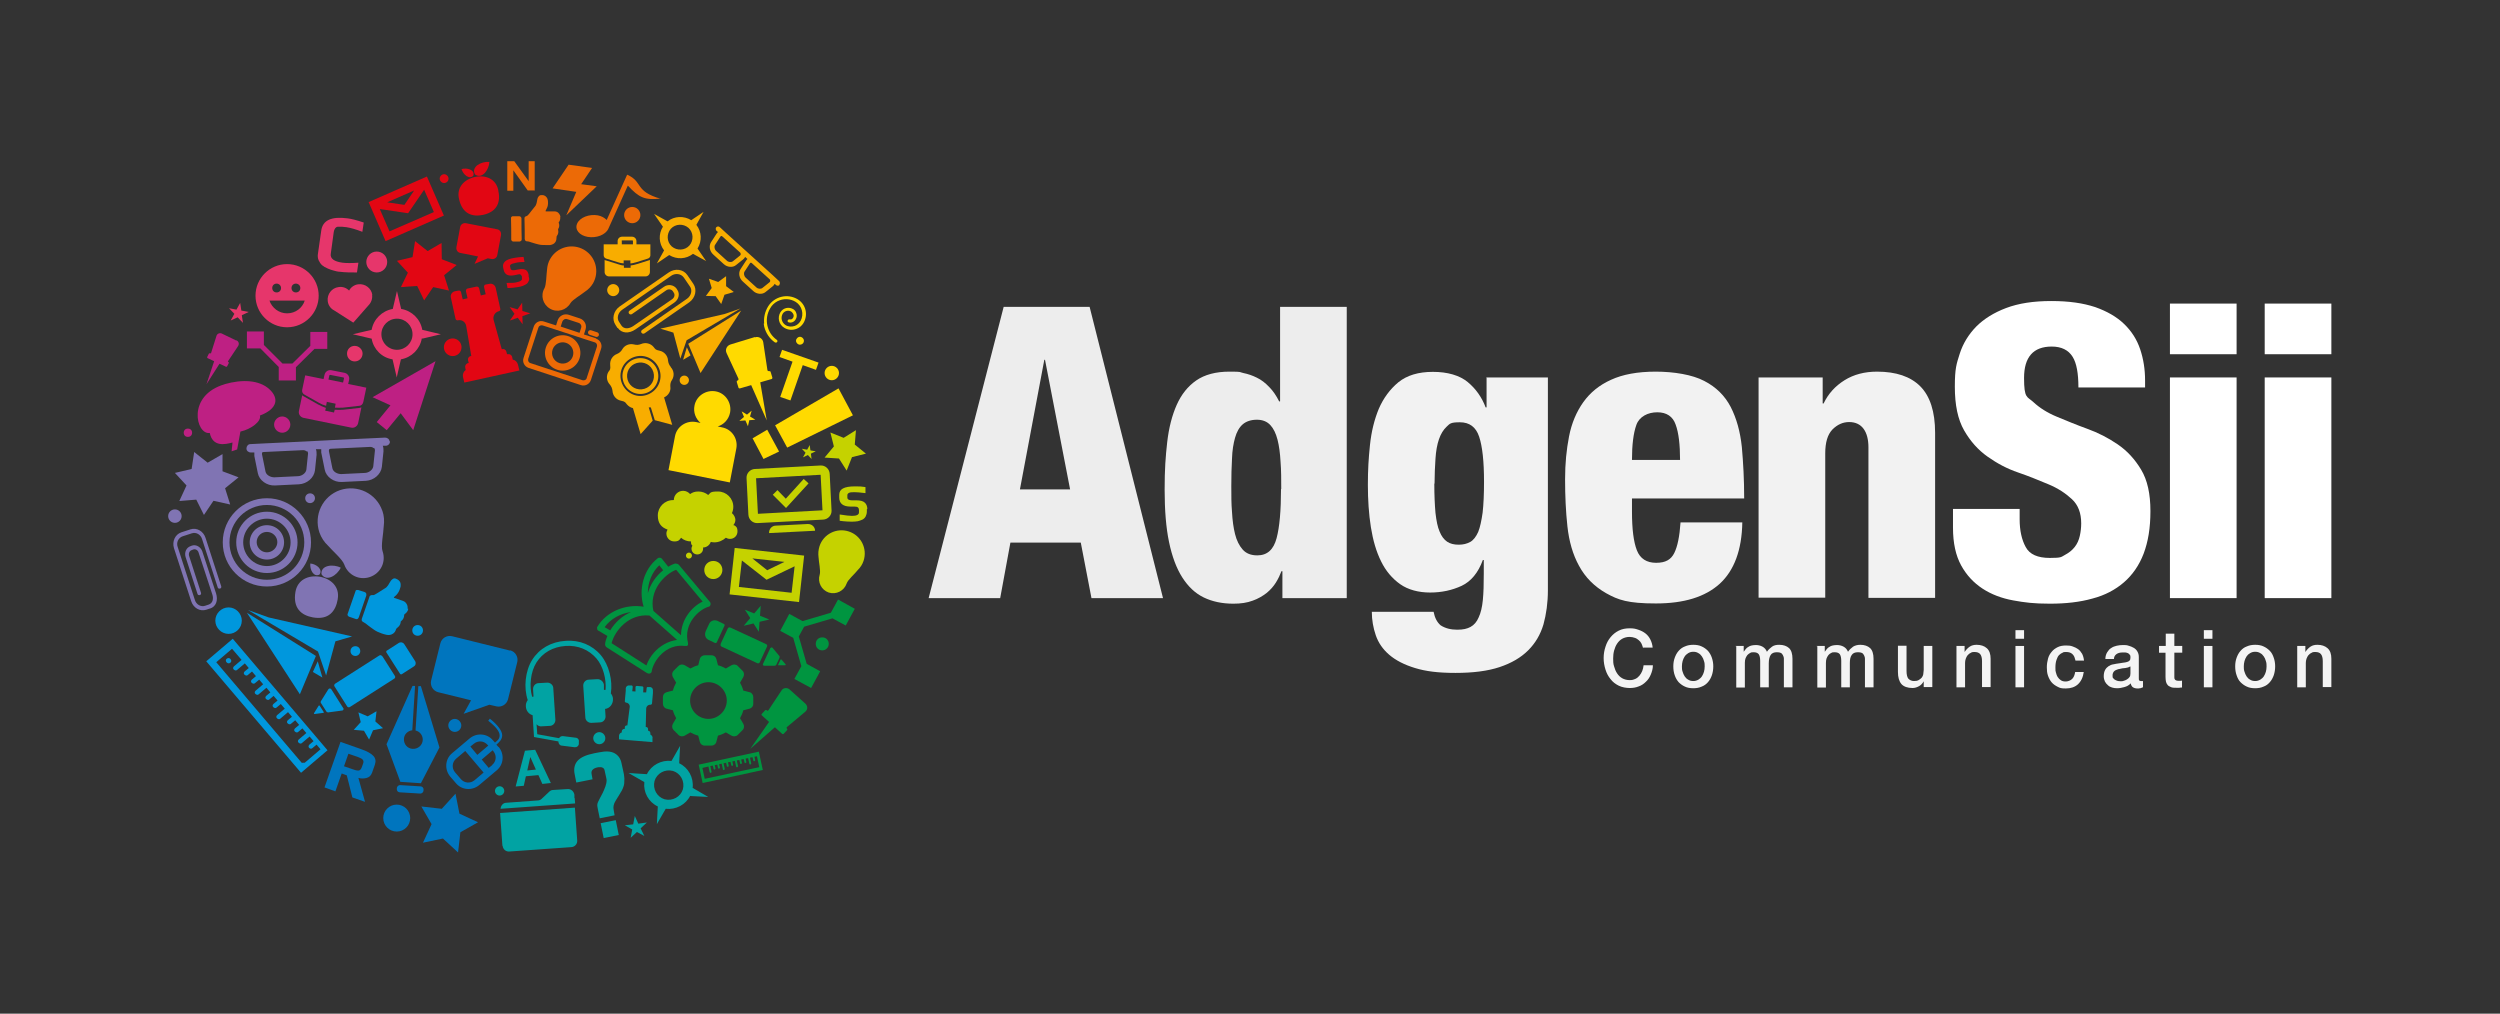 <?xml version="1.0" encoding="UTF-8"?>
<svg id="Calque_1" xmlns="http://www.w3.org/2000/svg" width="1076.3" height="436.4" version="1.1" viewBox="0 0 1076.3 436.4">
  <rect x="0" y="0" width="1076.3" height="436.4" fill="#333333" stroke="none"/>
  <!-- Generator: Adobe Illustrator 29.3.1, SVG Export Plug-In . SVG Version: 2.1.0 Build 151)  -->
  <g>
    <g>
      <path d="M371.8,241.4c1.7-5.2-1.1-10.9-6.4-12.6-5.2-1.7-10.9,1.1-12.6,6.4-.5,1.6-.6,3.2-.4,4.7h0c.1,2.1,1,5.9.5,7.5-1,3.2.7,6.6,3.9,7.7,3.2,1,6.6-.7,7.7-3.9.5-1.6,3.5-4.1,4.8-5.8h0c1.1-1.1,2-2.4,2.5-4h0Z" fill="#c5d200"/>
      <g>
        <path d="M315.6,226.2c.6-.6,1-1.5,1-2.4s-.6-2.2-1.5-2.9c.4-.8.6-1.7.6-2.7,0-3.7-3-6.6-6.6-6.6s-3.1.6-4.2,1.5c-1.1-.9-2.6-1.5-4.2-1.5s-2.6.4-3.6,1.1c-.7-.8-1.8-1.4-3-1.4-2.2,0-4,1.8-4,4s0,0,0,0h-.3c-3.7,0-6.6,3-6.6,6.6s1.7,5.2,4.2,6.1c-.3.5-.5,1.1-.5,1.7,0,1.9,1.5,3.4,3.4,3.4s2.3-.7,2.9-1.6c1.1,1,2.6,1.6,4.3,1.6v.5c0,.5.2,1,.6,1.3-.2.4-.4.8-.4,1.3,0,1.4,1.1,2.5,2.5,2.5s2.5-1.1,2.5-2.5,0-.3,0-.5h0c1.5,0,2.8-1,3.3-2.4.5.1,1,.2,1.5.2,1.9,0,3.7-.8,5-2,.5.3,1.1.5,1.8.5,1.8,0,3.2-1.4,3.2-3.2s-.6-2.2-1.5-2.7h-.4Z" fill="#c5d200"/>
        <path d="M296.6,237.9c-.7,0-1.3.6-1.3,1.3s.6,1.3,1.3,1.3,1.3-.6,1.3-1.3-.6-1.3-1.3-1.3Z" fill="#c5d200"/>
      </g>
      <path d="M373.2,219.1v1c0,.9-.2,1.6-.5,2.2-.3.6-.8,1.1-1.4,1.4-.6.3-1.3.5-2,.7-.7.1-1.6.2-2.6.2s-3.2-.1-5.2-.4v-2.7c2.5.4,4.3.6,5.3.6,2,0,3-.5,3-1.5v-1c0-.4-.1-.8-.4-1.1s-.8-.4-1.5-.4h-1.7c-3.2,0-4.9-1.3-4.9-3.9v-1.1c0-1.3.5-2.2,1.6-2.8s2.8-.9,5.1-.9,2.7,0,4.6.3v2.6c-2.3-.3-3.9-.4-4.7-.4s-2,0-2.4.3c-.4.2-.7.5-.7,1v1c0,.8.7,1.2,2,1.2h1.8c1.7,0,3,.3,3.7,1,.7.6,1.1,1.6,1.1,2.8h-.2Z" fill="#c5d200"/>
      <g>
        <path d="M353.3,200.4l-28.3,1.5c-2.1.1-3.7,1.9-3.6,3.9l.8,15.8c.1,2.1,1.9,3.7,3.9,3.6l28.3-1.5c2.1-.1,3.7-1.9,3.6-3.9l-.8-15.8c-.1-2.1-1.9-3.7-3.9-3.6ZM354.1,219.7l-27.8,1.5-.8-15.3,27.8-1.5.8,15.3Z" fill="#c5d200"/>
        <path d="M347.7,225.6l-13.7.7c-1.7,0-3,1.5-2.9,3.2l19.8-1c0-1.7-1.5-3-3.2-2.9h0Z" fill="#c5d200"/>
      </g>
      <polygon points="368.5 185.2 368 191.4 372.8 195.3 366.8 196.8 364.5 202.6 361.2 197.4 355 197 359 192.2 357.5 186.2 363.2 188.5 368.5 185.2" fill="#c5d200"/>
      <path d="M316.3,235.9l-2.2,20,29.9,3.3,2.2-20-29.9-3.3h0ZM337.7,241.9l-7.4,3.6-6.4-5.1,13.8,1.5ZM318.1,252.7l1.3-11.4,10.6,8.3,12.1-5.8-1.3,11.4-22.7-2.5Z" fill="#c5d200"/>
      <path d="M311,245.4c0,2.1-1.7,3.9-3.9,3.9s-3.9-1.7-3.9-3.9,1.7-3.9,3.9-3.9,3.9,1.7,3.9,3.9Z" fill="#c5d200"/>
      <polygon points="338.4 218.7 332.7 213 334.7 211 338.3 214.7 346 206.2 348.1 208.1 338.4 218.7" fill="#c5d200"/>
      <polygon points="348.6 191.6 348.9 193.9 351.2 194.3 349.1 195.3 349.4 197.6 347.8 195.9 345.7 196.9 346.8 194.9 345.2 193.2 347.5 193.6 348.6 191.6" fill="#c5d200"/>
    </g>
    <g>
      <path d="M268.8,335.3c0,1.3,0,2.5-.4,3.4-.3,1-.9,2.1-1.8,3.5l-1.6,2.6c-.8,1.3-1.1,2.6-.8,3.9l.4,2.3-6.4,1.3-.9-4.4c-.2-.8-.2-1.4-.1-1.8,0-.4.5-1.3,1.1-2.5l1-1.9.3-.6.4-.9c.5-1.1.8-2,1-2.9s.2-1.7,0-2.4l-.7-3.2c-.2-1.1-1.1-1.6-2.7-1.4l-.9.2c-1.6.5-2.3,1.4-2,2.8l.4,2.2-7,1.4-.7-3.6c-.5-2.4,0-4.3,1.2-5.7,1.3-1.5,3.7-2.6,7.2-3.3l2.1-.4c2.9-.6,5.1-.5,6.7.4s2.6,2.3,3,4.4l1,4.6.2,1.8v.2ZM259.9,360.8l-1.3-6.4,6.5-1.3,1.3,6.4-6.5,1.3Z" fill="#01a3a3"/>
      <path d="M237.1,337.1l-3.6.4-1.7-3.8-5.4.5-.9,4.1-3.5.3,4-15.4,4.4-.4,6.8,14.4h-.1ZM230.7,331.3l-2.4-5.4h0l-1.3,5.8,3.9-.4h-.2Z" fill="#01a3a3"/>
      <path d="M280,316.3v-.6c0-.5-.3-1-.8-1.1h-.2v-.7c0-.5-.3-.9-.8-.9h-.2l.2-7.9c0-1,.9-1.8,1.9-1.7.3,0,.5-.2.6-.5l.4-4.5v-1.1c.1-.7-.4-1.4-1.1-1.5h-1c-.3-.1-.6.1-.6.4l-.2,1.9h-1.3c0-.1.1-2,.1-2,0-.3-.2-.6-.5-.6l-2.3-.2c-.3,0-.6.2-.6.5v1.9c-.1,0-1.4-.1-1.4-.1l.2-1.9c0-.3-.2-.6-.5-.6h-1c-.7-.1-1.4.4-1.5,1.2v1.1l-.4,4.5c0,.3.2.5.5.6h0c1,0,1.8,1,1.6,2l-1,7.8h-.2c-.5,0-.9.3-.9.8v.7h-.2c-.5,0-1,.4-1.1.9v.6c-.7.2-1.2.8-1.2,1.5v1.5c-.1,0,14.4,1.2,14.4,1.2v-1.5c.2-.7-.2-1.4-.8-1.7h-.1Z" fill="#01a3a3"/>
      <g>
        <path d="M247.3,343.6v-1.4c-.2-1.5-1.5-2.6-2.9-2.5l-6.3.4c-.6,0-1.2.3-1.6.7l-3.3,3.1c-.4.4-1,.7-1.6.7l-13.6,1c-1.4,0-2.4,1.2-2.5,2.6l32.1-2.3-.2-2.4h0Z" fill="#01a3a3"/>
        <path d="M216.4,364.1c.1,1.5,1.4,2.6,2.8,2.5l26.8-1.9c1.5-.1,2.6-1.4,2.5-2.8l-1-14.2-32.2,2.3,1,14.2h0Z" fill="#01a3a3"/>
      </g>
      <path d="M263,298.4c.8-5.4-.8-12.1-4.3-16.3-3.7-4.4-9.2-6.7-15.3-6.2-6.1.4-11.2,3.3-14.3,8.2-3,4.8-3.7,11.9-1.9,17.3-.6.8-.9,1.8-.8,2.8.1,1.8,1.3,3.3,2.9,3.7l.6,9.4,10.5,1.9c0,.9.5,1.7,1.4,1.8l5.6.7c.9.1,1.7-.5,1.8-1.4v-.9c.2-.9-.4-1.7-1.3-1.8l-5.6-.7c-.7,0-1.3.3-1.6.9l-9.4-1.7-.3-4.3c.5.6,1.3,1,2.1.9l3.6-.2c1.4,0,2.5-1.3,2.4-2.7l-.9-13.5c0-1.4-1.3-2.5-2.7-2.4l-3.6.2c-1.4,0-2.5,1.3-2.4,2.7l.2,3.1c-.2,0-.4,0-.6.1-1.3-4.6-.7-10.7,1.8-14.7,2.7-4.3,7.1-6.8,12.5-7.2,5.4-.4,10.1,1.6,13.4,5.4,2.9,3.4,4.3,9,3.9,13.5h-.7v-2.2c-.2-1.4-1.5-2.5-2.9-2.4l-3.6.2c-1.4,0-2.5,1.3-2.4,2.7l.9,13.5c0,1.4,1.3,2.5,2.7,2.4l3.6-.2c1.4,0,2.5-1.3,2.4-2.7l-.2-3.1c2-.2,3.5-2.1,3.4-4.3,0-1-.5-1.8-1-2.5h.1Z" fill="#01a3a3"/>
      <path d="M297.2,342.7l7.7.4-6.7-3.9c.5-4.4-1.8-8.7-5.8-10.6l.4-7.5-3.7,6.5c-4.4-.5-8.7,1.8-10.6,5.7l-7.9-.5,6.8,3.9c-.5,4.4,1.8,8.6,5.8,10.5l-.4,7.6,3.8-6.6c4.4.5,8.7-1.8,10.6-5.7v.2ZM286.1,344.1c-3.3-1-5.2-4.5-4.3-7.9,1-3.3,4.5-5.2,7.9-4.3,3.3,1,5.2,4.5,4.3,7.9-1,3.3-4.5,5.2-7.9,4.3Z" fill="#01a3a3"/>
      <path d="M260.6,317.8c0,1.5-1.2,2.6-2.6,2.6s-2.6-1.2-2.6-2.6,1.2-2.6,2.6-2.6,2.6,1.2,2.6,2.6Z" fill="#01a3a3"/>
      <path d="M217.1,340.5c0,1.1-.9,2-2,2s-2-.9-2-2,.9-2,2-2,2,.9,2,2Z" fill="#01a3a3"/>
      <polygon points="273.3 351.3 274.8 354.6 278.5 354.1 275.8 356.6 277.4 359.9 274.2 358.2 271.5 360.7 272.2 357.1 269 355.3 272.6 354.9 273.3 351.3" fill="#01a3a3"/>
    </g>
    <g>
      <g>
        <polygon points="361 167.2 333.7 183.1 338.9 192.7 367.2 178.8 361 167.2" fill="#ffda00"/>
        <polygon points="324 188.7 328.7 197.6 335.4 194.4 330.3 185 324 188.7" fill="#ffda00"/>
      </g>
      <path d="M325,145.1l-10.5,3.2c-1.6.5-2.4,2.2-1.7,3.7l5.1,11c.1.3,0,.7-.3.8-.3,0-.5.4-.4.7l.7,2.3c0,.3.4.5.7.4l4.8-1.4,6.7,15.2-2.8-16.4,4.8-1.4c.3,0,.5-.4.4-.7l-.7-2.3c0-.3-.4-.5-.7-.4-.3,0-.6-.1-.7-.4l-1.8-12c-.2-1.6-1.9-2.7-3.5-2.2h-.1Z" fill="#ffda00"/>
      <path d="M351.2,159.2l-5.6-2-5.3,15.2-4.4-1.5,5.3-15.2-5.6-2,1.1-3.1,15.7,5.5-1.1,3.1h-.1Z" fill="#ffda00"/>
      <path d="M310.9,184l-1.9-.4c2.6-.8,4.7-3,5.3-5.9.8-4.2-1.9-8.4-6.1-9.2s-8.4,1.9-9.2,6.1c-.6,2.9.5,5.7,2.6,7.5l-1.9-.4c-4.2-.8-8.3,1.9-9.1,6.1l-2.8,14.6,26.4,5.3,2.8-14.6c.8-4.2-1.9-8.3-6.1-9.1h0Z" fill="#ffda00"/>
      <path d="M329,139.4c-.3-2.6.3-5.2,1.7-7.5,2.7-4.3,8.4-5.7,12.8-3,3.5,2.2,4.5,6.7,2.4,10.2-.7,1.1-1.6,1.9-2.8,2.4-1.9.8-3.9.6-5.5-.4-2.3-1.4-3-4.4-1.6-6.7,1.2-1.9,3.6-2.4,5.5-1.3.5.3,1,.8,1.2,1.4.5,1,.4,2.2-.2,3.1-.6,1-1.8,1.5-2.9,1.2-.5-.1-.7-.6-.4-1h0c.2-.2.4-.4.7-.3h.6c.4,0,.7-.3.9-.6.4-.6.4-1.3,0-1.9-.2-.3-.4-.6-.7-.8-1.2-.8-2.9-.4-3.7.8-1,1.7-.5,3.8,1.1,4.9,1.2.8,2.7.9,4.1.4,1.1-.4,1.9-1.2,2.5-2.2,1.5-2.8.6-6.4-2.1-8.1-2.4-1.5-5.3-1.6-7.9-.3-1.3.7-2.4,1.7-3.1,3-1.4,2.3-1.8,5-1.2,7.6.6,2.5,2,4.6,4,6,.3.2.4.6.2.9h0c-.2.3-.6.4-1,.2-2.3-1.6-3.9-4-4.6-6.8,0-.4-.2-.8-.2-1.3h.2Z" fill="#ffda00"/>
      <path d="M361.2,160.6c0,1.7-1.4,3.1-3.1,3.1s-3.1-1.4-3.1-3.1,1.4-3.1,3.1-3.1,3.1,1.4,3.1,3.1Z" fill="#ffda00"/>
      <path d="M346.1,146.7c0,1-.8,1.7-1.7,1.7s-1.7-.8-1.7-1.7.8-1.7,1.7-1.7,1.7.8,1.7,1.7Z" fill="#ffda00"/>
      <polygon points="319.3 177.1 321.6 178.5 323.6 176.8 322.9 179.3 325.2 180.7 322.6 180.9 322 183.5 320.9 181 318.3 181.2 320.3 179.5 319.3 177.1" fill="#ffda00"/>
    </g>
    <g>
      <path d="M153.6,117.3c-2.6,0-5,0-7.3-.3-.9,0-1.8-.3-2.6-.5s-1.7-.5-2.6-.9c-1-.4-1.8-.9-2.4-1.4-.6-.5-1.1-1.3-1.5-2.1-.4-.9-.5-1.9-.3-3l1.4-9.8c.6-4.5,4.4-6.2,11.3-5.3,1.7.2,4,.8,7,1.8l-.6,4c-2.6-1-4.9-1.7-6.9-2-.8,0-1.4-.2-1.9-.2s-1,0-1.6,0-1,.3-1.3.7c-.3.4-.5.9-.6,1.5l-1.3,9.5c-.3,2,1.4,3.3,5.1,3.8,1.6.2,3.9.2,6.8,0l-.6,4.1h0Z" fill="#e6366b"/>
      <path d="M160.3,127c-.4-2.9-3.1-5-6.1-4.6-1.7.2-3.2,1.3-3.9,2.7-1.2-1.2-2.8-1.8-4.6-1.5-2.9.4-5,3.1-4.6,6.1.2,1.7,1.3,3.2,2.7,3.9h0l8.3,5.3h0l6.5-7.4c1.2-1.2,1.8-2.8,1.6-4.6h.1Z" fill="#e6366b"/>
      <path d="M181.8,145.8l8-1.9-8-1.9c-.8-4.6-4.4-8.2-9.1-9l-1.8-7.7-1.8,7.7c-4.6.8-8.3,4.4-9.1,9l-8.1,1.9,8.1,1.9c.8,4.6,4.4,8.2,9,8.9l1.8,7.8,1.8-7.8c4.6-.8,8.2-4.4,9-9h.2ZM170.9,150.6c-3.7,0-6.7-3-6.7-6.7s3-6.7,6.7-6.7,6.7,3,6.7,6.7-3,6.7-6.7,6.7Z" fill="#e6366b"/>
      <path d="M123.6,113.7c-7.5,0-13.6,6.1-13.6,13.6s6.1,13.6,13.6,13.6,13.6-6.1,13.6-13.6-6.1-13.6-13.6-13.6ZM127.4,122.1c1,0,1.9.8,1.9,1.9s-.8,1.9-1.9,1.9-1.9-.8-1.9-1.9.8-1.9,1.9-1.9ZM119.1,122.1c1,0,1.9.8,1.9,1.9s-.8,1.9-1.9,1.9-1.9-.8-1.9-1.9.8-1.9,1.9-1.9ZM123.6,134.9c-3.5,0-6.5-2.3-7.6-5.5h15.2c-1,3.2-4,5.5-7.6,5.5Z" fill="#e6366b"/>
      <circle cx="162.2" cy="112.8" r="4.5" fill="#e6366b"/>
      <path d="M156.1,152.2c0,1.9-1.5,3.4-3.4,3.4s-3.3-1.5-3.3-3.4,1.5-3.3,3.3-3.3,3.4,1.5,3.4,3.3Z" fill="#e6366b"/>
      <polygon points="103.4 130.4 103.9 133.7 107.1 134.3 104.1 135.7 104.6 139 102.3 136.6 99.3 138 100.9 135.1 98.6 132.7 101.8 133.3 103.4 130.4" fill="#e6366b"/>
    </g>
    <g>
      <path d="M214,98.7l-13.4-2.6c-1.2-.2-2.3.5-2.5,1.7l-1.6,8.6c-.2,1.2.5,2.3,1.7,2.5l7.6,1.5-1.5,3.2,5.7-2.4,1.6.3c1.2.2,2.3-.5,2.5-1.7l1.6-8.6c.2-1.2-.5-2.3-1.7-2.5h0Z" fill="#e20613"/>
      <path d="M220.7,154.7l-.2-1c-.2-.9-1.1-1.4-1.9-1.2h-.3l-.3-1.1c-.2-.8-1-1.3-1.7-1.1h-.3l-3.5-12.6c-.4-1.6.6-3.3,2.2-3.7.5-.1.8-.6.7-1l-1.6-7.3-.4-1.8c-.3-1.2-1.5-2-2.7-1.7l-1.6.3c-.5,0-.8.6-.7,1.1l.7,3.1-2.1.5-.7-3c-.1-.5-.6-.9-1.2-.8l-3.7.8c-.5,0-.9.6-.8,1.2l.7,3-2.1.5-.7-3.1c-.1-.5-.6-.8-1.1-.7l-1.6.3c-1.2.3-2,1.5-1.7,2.7l.4,1.8,1.6,7.3c.1.5.6.8,1,.7h0c1.7-.4,3.3.7,3.6,2.4l2.2,13h-.3c-.8.2-1.3,1-1.1,1.8l.3,1.2h-.3c-.9.3-1.4,1.1-1.2,2l.2,1c-.9.6-1.4,1.8-1.2,2.9l.6,2.5,23.7-5.2-.6-2.5c-.3-1.2-1.2-2-2.3-2.2h0Z" fill="#e20613"/>
      <path d="M158.7,87l7.3,16.8,25.1-11-7.3-16.8-25.1,11ZM178.3,82l-4.2,6.2-7.4-1.1,11.6-5.1h0ZM167.7,99.6l-4.2-9.6,12.2,1.8,6.9-10.1,4.2,9.6-19.1,8.3h0Z" fill="#e20613"/>
      <polygon points="196.6 114.1 190.2 111.6 190.1 104.6 184.1 108.1 178.7 103.8 177.6 110.7 170.9 112.3 175.6 117.4 172.6 123.6 179.6 123.1 182.6 129.3 186.5 123.6 193.3 125.1 191.2 118.5 196.6 114.1" fill="#e20613"/>
      <path d="M227.6,118.3v.8c.3.7.3,1.4,0,1.9-.2.5-.5,1-1,1.3s-1,.6-1.6.8c-.6.2-1.3.4-2.1.5-1.2.2-2.6.4-4.4.4l-.4-2.2c2.1,0,3.6,0,4.4-.3,1.6-.3,2.4-.9,2.2-1.7v-.8c-.2-.4-.4-.6-.6-.8-.3-.2-.7-.2-1.3,0l-1.4.3c-2.7.5-4.2-.3-4.6-2.5l-.2-.9c-.2-1,.1-1.9.9-2.6.8-.7,2.1-1.2,4.1-1.5.9-.2,2.2-.3,3.8-.4l.4,2.2c-1.9,0-3.3.2-3.9.4-1,.2-1.6.4-1.9.6-.3.2-.5.5-.4.9l.2.9c.1.6.7.9,1.8.7l1.5-.3c1.4-.3,2.5-.2,3.2.2.7.4,1.1,1.1,1.3,2.2Z" fill="#e20613"/>
      <g>
        <path d="M214.5,81.9c1.1,4.8-.2,9.2-6.5,10.6-4.7,1-9-.4-10.4-6.9-1.1-4.8,2.1-8.3,6.8-9.4,4.7-1,9.1.8,10.1,5.6h0Z" fill="#e20613"/>
        <path d="M210.7,69.7c-3.5-.3-8,2.1-6.2,5.4,3,2.2,6-1.9,6.2-5.4Z" fill="#e20613"/>
        <path d="M198.7,72.8c.7,2.4,3.4,4.7,5.1,2.8.7-2.5-2.7-3.5-5.1-2.8Z" fill="#e20613"/>
      </g>
      <path d="M193.1,76.9c0,1.1-.9,1.9-1.9,1.9s-1.9-.9-1.9-1.9.9-1.9,1.9-1.9,1.9.9,1.9,1.9Z" fill="#e20613"/>
      <path d="M198.7,149.5c0,2.1-1.7,3.8-3.8,3.8s-3.8-1.7-3.8-3.8,1.7-3.8,3.8-3.8,3.8,1.7,3.8,3.8Z" fill="#e20613"/>
      <polygon points="224.8 130.3 224.9 133.9 228.3 134.9 224.9 136.1 225 139.6 222.9 136.8 219.5 138 221.5 135.1 219.4 132.2 222.8 133.2 224.8 130.3" fill="#e20613"/>
    </g>
    <g>
      <g>
        <path d="M310.3,277.1l3-6.5c.2-.5.7-.6,1.2-.4l15.3,7.1c.5.2.6.7.4,1.1l-3.1,6.7c-.2.5-.7.6-1.1.4l-15.3-7.1c-.5-.2-.6-.7-.4-1.2h0Z" fill="#009540"/>
        <path d="M303.7,272l1.6-3.4c.6-1.4,2.2-1.9,3.6-1.3l2.7,1.3c.4.2.4.5.3.8l-3.3,7.1c-.2.4-.5.4-.8.3l-2.7-1.3c-1.4-.6-1.9-2.2-1.3-3.6h0Z" fill="#009540"/>
        <path d="M338.3,286.1l-1.9-2.2h-.3l-1.1,2.3c0,.1,0,.2.1.2h2.9c.2,0,.3-.2.2-.3h0Z" fill="#009540"/>
        <path d="M331.6,279.1l-3.1,6.7c-.2.4,0,.8.5.8h4.6c.2,0,.5-.2.6-.4l1.4-3c.1-.2,0-.5,0-.7l-3-3.6c-.2-.3-.7-.2-.9.1h-.1Z" fill="#009540"/>
      </g>
      <path d="M300.8,329.2l1.7,7.9,25.9-5.6-1.7-7.9-25.9,5.6ZM326.8,330.3l-23.4,5-1-4.7,2.6-.6.5,2.3c0,.3.3.5.5.4.2,0,.4-.3.3-.6l-.5-2.3,1.1-.2.3,1.3c0,.3.3.5.5.4s.4-.3.3-.6l-.3-1.3,1.1-.2.3,1.3c0,.3.3.5.5.4.2,0,.4-.3.3-.6l-.3-1.3,1.1-.2.5,2.3c0,.3.3.5.5.4s.4-.3.3-.6l-.5-2.3,1.1-.2.3,1.3c0,.3.3.5.5.4.2,0,.4-.3.3-.6l-.3-1.3,1.1-.2.3,1.3c0,.3.3.5.5.4.2,0,.4-.3.3-.6l-.3-1.3,1.1-.2.5,2.3c0,.3.3.5.5.4.2,0,.4-.3.3-.6l-.5-2.3,1.1-.2.3,1.3c0,.3.3.5.5.4.2,0,.4-.3.3-.6l-.3-1.3,1.1-.2.3,1.3c0,.3.3.5.5.4.2,0,.4-.3.3-.6l-.3-1.3,1.1-.2.5,2.3c0,.3.3.5.5.4.2,0,.4-.3.3-.6l-.5-2.3,1.1-.2.3,1.3c0,.3.3.5.5.4.2,0,.4-.3.3-.6l-.3-1.3,1.1-.2,1,4.7h0Z" fill="#009540"/>
      <polygon points="342 292.3 349.2 296.2 353.1 289 347.3 285.8 343.9 274 346.2 269.8 358.4 266.2 364.1 269.3 368 262.1 360.8 258.1 357.7 263.8 345.5 267.4 339.8 264.3 335.9 271.6 341.5 274.6 345 286.8 342 292.3" fill="#009540"/>
      <path d="M291,242.5c-1.1.3-2.2.8-3.3,1.5l-2.7-3.4c-.2-.3-.6-.5-.9-.5s-.7,0-1,.3c-6,4.7-8.3,13.3-6,20.8-7.8-1.3-16,2.1-19.9,8.6-.2.3-.2.7-.1,1,.1.4.3.7.7.8l3.7,2.2c-.5,1.2-.9,2.3-1,3.5,0,.5.2,1.1.7,1.4l17.4,11.1c.4.2.9.3,1.3.1.4-.2.7-.5.7-1,.7-4.4,6.1-11.9,14.3-10.8h.8c.1,0,.2-.1.3-.2,0,0,.1-.2.2-.3h0v-.3h0v-.5h0c-2.1-8.1,4.6-14.4,8.9-15.6.4-.1.7-.4.8-.9.1-.4,0-.9-.3-1.2l-13.3-15.9c-.4-.4-.9-.6-1.5-.5l.2-.2ZM283.8,243.3l1.7,2.2c-3,2.4-5.5,5.9-6.6,9.9,0-4.6,1.7-9,5-12.1h-.1ZM260.3,270c2.6-3.6,6.8-5.9,11.4-6.5-3.9,1.6-7,4.6-9,7.9l-2.4-1.4ZM281.6,280.9c-1.5,1.7-2.7,3.7-3.3,5.6l-15-9.6c1.3-5.2,7.3-12.8,16.3-11.9l11.9,10.5c-4,.5-7.5,2.7-9.9,5.4ZM302.5,259c-4.7,2.2-9.3,7.8-9.3,14.5l-11.9-10.5c-2-8.8,4.8-15.8,9.8-17.7l11.4,13.7Z" fill="#009540"/>
      <path d="M322.7,298l-2.7-.7c-.3-1.2-.8-2.3-1.4-3.4l1.4-2.4c.5-.9.4-2-.3-2.7l-2.1-2.1c-.7-.7-1.8-.8-2.7-.3l-2.4,1.4c-1.1-.6-2.2-1.1-3.4-1.4l-.7-2.7c-.3-1-1.1-1.6-2.1-1.6h-2.9c-1,0-1.9.7-2.1,1.6l-.7,2.7c-1.2.3-2.3.8-3.4,1.4l-2.4-1.4c-.9-.5-2-.4-2.7.3l-2.1,2.1c-.7.7-.8,1.8-.3,2.7l1.4,2.4c-.6,1.1-1.1,2.2-1.4,3.4l-2.7.7c-1,.3-1.6,1.1-1.6,2.1v2.9c0,1,.7,1.9,1.6,2.1l2.7.7c.3,1.2.8,2.3,1.4,3.4l-1.4,2.4c-.5.9-.4,2,.3,2.7l2.1,2.1c.7.7,1.8.8,2.7.3l2.4-1.4c1.1.6,2.2,1.1,3.4,1.4l.7,2.7c.3,1,1.1,1.6,2.1,1.6h2.9c1,0,1.9-.7,2.1-1.6l.7-2.7c1.2-.3,2.3-.8,3.4-1.4l2.4,1.4c.9.5,2,.4,2.7-.3l2.1-2.1c.7-.7.8-1.8.3-2.7l-1.4-2.4c.6-1.1,1.1-2.2,1.4-3.4l2.7-.7c1-.3,1.6-1.1,1.6-2.1v-2.9c0-1-.7-1.9-1.6-2.1ZM305,309.5c-4.4,0-7.9-3.6-7.9-7.9s3.6-7.9,7.9-7.9,7.9,3.6,7.9,7.9-3.6,7.9-7.9,7.9Z" fill="#009540"/>
      <path d="M346.8,303l-6.9-6.2c-1-.9-2.7-.7-3.4.4l-5.7,8.6c-.2.2-.5.3-.7,0-.2-.2-.5-.2-.7,0l-1.4,1.5c-.2.2-.2.5,0,.7l3.1,2.8-8.1,11.6,10.6-9.3,3.1,2.8c.2.2.5.2.7,0l1.4-1.5c.2-.2.2-.5,0-.7s-.2-.5,0-.7l7.9-6.6c1.1-.9,1.1-2.5,0-3.5h.1Z" fill="#009540"/>
      <path d="M356.8,277.2c0,1.5-1.2,2.8-2.8,2.8s-2.8-1.2-2.8-2.8,1.2-2.8,2.8-2.8,2.8,1.2,2.8,2.8Z" fill="#009540"/>
      <polygon points="327.5 260.8 327.2 265.1 331.2 266.7 327 267.7 326.7 272 324.4 268.4 320.2 269.4 323 266.1 320.7 262.5 324.7 264.1 327.5 260.8" fill="#009540"/>
    </g>
    <g>
      <path d="M157.1,345.2l-5.4-1.9-2.4-9.5-2.2-.8-2.7,7.7-4.7-1.7,6.9-19.6,8.8,3.1c2.6.9,4.4,1.9,5.3,2.9,1,1,1.2,2.3.7,3.8l-1.2,3.4c-.4,1.2-1.2,2-2.3,2.3s-2.3.4-3.6,0l2.8,10.1v.2ZM155.8,330.2l.5-1.4c.3-.7.2-1.3-.1-1.7-.3-.4-1-.8-2.1-1.2l-4.1-1.4-1.9,5.4,4.1,1.4c1.1.4,1.9.5,2.4.4.5-.2.9-.6,1.2-1.5h0Z" fill="#0075be"/>
      <path d="M214.6,321.6l-.9-1h0c1-.9,2.5-2.1,2.5-4s-1.8-4.4-5.3-7.2l-.7.9c3.2,2.5,4.9,4.6,4.9,6.3s-1.1,2.3-2,3.1h0l-.9-1c-2.5-3-7-3.3-10-.8l-7.6,6.4c-3,2.5-3.3,7-.8,10l2.5,2.9c2.5,3,7,3.3,10,.8l7.6-6.4c3-2.5,3.3-7,.8-10h-.1ZM211.9,329.4l-1.5,1.2-3-3.6,4.7-4,.3.4c1.5,1.8,1.3,4.4-.5,5.9h0ZM209.9,320.6l.3.4-4.7,4-3-3.6,1.5-1.2c1.8-1.5,4.4-1.3,5.9.5h0ZM198.4,335.4l-2.5-2.9c-1.5-1.8-1.3-4.4.5-5.9l3.9-3.3,7.9,9.3-3.9,3.3c-1.8,1.5-4.4,1.3-5.9-.5Z" fill="#0075be"/>
      <g>
        <path d="M172.4,336.6l4.4.3,4.4.3,8-15.4-8-26.4h-1.1l-1.2,19.1c1.9.4,3.2,2.2,3.1,4.1-.1,2.2-2,3.9-4.3,3.8s-3.9-2-3.8-4.3c.1-2,1.7-3.5,3.6-3.7l1.2-19.1h-1.1l-11.2,25.1,6,16.3h0Z" fill="#0075be"/>
        <rect x="175" y="334.1" width="3.1" height="11.5" rx="1.3" ry="1.3" transform="translate(-173.4 495.3) rotate(-86.5)" fill="#0075be"/>
      </g>
      <path d="M219.6,280.1l-25-6.2c-2.2-.5-4.4.8-5,3l-4,16.1c-.5,2.2.8,4.4,3,5l14.2,3.5-3.2,5.8,11.1-3.9,3,.7c2.2.5,4.4-.8,5-3l4-16.1c.5-2.2-.8-4.4-3-5h-.1Z" fill="#0075be"/>
      <polygon points="196.1 341.7 197.8 350.3 205.8 354 198.2 358.3 197.2 367 190.7 361 182.1 362.8 185.8 354.8 181.4 347.2 190.2 348.2 196.1 341.7" fill="#0075be"/>
      <circle cx="170.8" cy="352.2" r="5.8" fill="#0075be"/>
      <path d="M198.6,312.3c0,1.6-1.3,2.8-2.8,2.8s-2.8-1.3-2.8-2.8,1.3-2.8,2.8-2.8,2.8,1.3,2.8,2.8Z" fill="#0075be"/>
    </g>
    <g>
      <path d="M164.6,219.9c-2.6-7.5-10.7-11.4-18.2-8.9-7.5,2.6-11.4,10.7-8.9,18.2.8,2.3,2.1,4.2,3.7,5.7h0c2,2.3,6.2,5.9,7,8.1,1.6,4.6,6.5,7,11.1,5.4s7-6.5,5.4-11.1c-.8-2.2.4-7.7.5-10.7h0c.3-2.2.2-4.5-.6-6.8h0Z" fill="#8074b3"/>
      <path d="M167.7,190.1c0-1-.9-1.7-1.9-1.7l-6.4.3-17,.8-11.7.6-17,.8-5.9.3c-1,0-1.7.9-1.7,1.9h0c0,1,.9,1.7,1.9,1.7h1.5v1.5l1.5,7.4c.6,3.1,3.9,5.5,7.4,5.3l10.3-.5c3.5-.2,6.5-2.8,6.9-6l.7-6.7c0-.8,0-1.7-.3-2.4h2.3v1.4l1.5,7.4c.6,3.1,3.9,5.5,7.4,5.3l10.3-.5c3.5-.2,6.5-2.8,6.9-6l.7-6.7c0-.8,0-1.7-.3-2.4h1.4c1-.1,1.7-.9,1.7-1.9h-.2ZM132.2,194.2c.3.3.5.8.4,1.3l-.7,6.7c-.2,1.4-1.8,2.7-3.5,2.8l-10.3.5c-1.7,0-3.5-1-3.8-2.5l-1.5-7.4c0-.3,0-.5,0-.7.2-.2.4-.3.7-.3l17-.8c.6,0,1.1.2,1.4.5h.2ZM161,192.8c.3.3.5.8.4,1.3l-.7,6.7c-.2,1.4-1.8,2.7-3.5,2.8l-10.3.5c-1.7,0-3.5-1-3.8-2.5l-1.5-7.4c0-.3,0-.5.1-.7.2-.2.4-.3.7-.3l17-.8c.6,0,1.1.2,1.4.5h.2Z" fill="#8074b3"/>
      <g>
        <path d="M114.9,240.9c-4.1,0-7.4-3.3-7.4-7.4s3.3-7.4,7.4-7.4,7.4,3.3,7.4,7.4-3.3,7.4-7.4,7.4ZM114.9,229c-2.5,0-4.4,2-4.4,4.4s2,4.4,4.4,4.4,4.5-2,4.5-4.4-2-4.4-4.5-4.4Z" fill="#8074b3"/>
        <path d="M114.9,246.7c-7.3,0-13.2-5.9-13.2-13.2s5.9-13.2,13.2-13.2,13.2,5.9,13.2,13.2-5.9,13.2-13.2,13.2ZM114.9,223.3c-5.6,0-10.2,4.6-10.2,10.2s4.6,10.2,10.2,10.2,10.2-4.6,10.2-10.2-4.6-10.2-10.2-10.2Z" fill="#8074b3"/>
        <path d="M114.9,252.5c-10.5,0-19-8.5-19-19s8.5-19,19-19,19,8.5,19,19-8.5,19-19,19ZM114.9,217.4c-8.9,0-16.1,7.2-16.1,16.1s7.2,16.1,16.1,16.1,16.1-7.2,16.1-16.1-7.2-16.1-16.1-16.1Z" fill="#8074b3"/>
      </g>
      <polygon points="102.7 205.5 95.8 202.9 95.8 195.5 89.4 199.2 83.6 194.6 82.5 201.9 75.3 203.6 80.3 209 77.2 215.7 84.5 215.1 87.8 221.7 91.9 215.6 99.1 217.2 96.9 210.2 102.7 205.5" fill="#8074b3"/>
      <g>
        <path d="M145.4,258c-.9,5.2-3.9,9-10.7,7.8-5-.9-8.7-4-7.5-11,.9-5.2,5.5-7.3,10.5-6.5,5,.9,8.6,4.5,7.7,9.6h0Z" fill="#8074b3"/>
        <path d="M146.7,244.4c-3.3-1.7-8.7-1.1-8.3,2.8,2.1,3.4,6.7.6,8.3-2.8Z" fill="#8074b3"/>
        <path d="M133.6,242.6c-.3,2.6,1.4,6,3.9,4.8,1.7-2.2-1.3-4.6-3.9-4.8Z" fill="#8074b3"/>
      </g>
      <path d="M90.3,262l-1.5.5c-2.7.9-5.6-.8-6.5-3.7l-7.4-22.8c-.9-2.9.5-5.9,3.1-6.8l4-1.3c2.7-.9,5.6.8,6.5,3.7l6.7,20.7c.2.5,0,1-.5,1.1s-.9-.1-1-.6l-6.7-20.7c-.6-2-2.6-3.1-4.4-2.5l-4,1.3c-1.8.6-2.8,2.7-2.1,4.6l7.4,22.8c.6,2,2.6,3.1,4.4,2.5l1.5-.5c1.9-.6,2.2-2.7,1.6-4.4l-5.9-18c-.3-1.1-1.4-1.7-2.4-1.3l-.5.2c-1,.3-1.5,1.4-1.2,2.5l5.1,15.8c.2.5,0,1-.5,1.1s-.9-.1-1-.6l-5.1-15.8c-.6-2,.3-4.1,2.2-4.7l.5-.2c1.8-.6,3.8.5,4.5,2.5l5.9,18c1,3.1,0,5.8-2.6,6.6h0Z" fill="#8074b3"/>
      <circle cx="75.3" cy="222.2" r="2.9" fill="#8074b3"/>
      <path d="M135.6,214.5c0,1.1-.9,2.1-2.1,2.1s-2.1-.9-2.1-2.1.9-2.1,2.1-2.1,2.1.9,2.1,2.1Z" fill="#8074b3"/>
    </g>
    <g>
      <path d="M335.5,122.6c.4-.4.3-1.1,0-1.5l-2.8-2.6-7.5-6.8-5.2-4.7-7.5-6.8-2.6-2.4c-.4-.4-1.1-.4-1.5,0h0c-.4.4-.3,1.1,0,1.5l.7.6c-.2.2-.4.4-.6.7l-2.4,3.7c-1,1.6-.6,3.9,1,5.3l4.5,4.1c1.5,1.4,3.9,1.6,5.3.4l3-2.4c.4-.3.7-.7.9-1.1l1,.9c-.2.2-.4.4-.6.7l-2.4,3.7c-1,1.6-.6,3.9,1,5.3l4.5,4.1c1.5,1.4,3.9,1.6,5.3.4l3-2.4c.4-.3.7-.7.9-1.1l.6.5c.4.4,1.1.4,1.5,0h0ZM318.9,109.4c0,.3-.1.5-.4.7l-3,2.4c-.7.5-1.9.4-2.6-.3l-4.5-4.1c-.8-.7-1-1.9-.6-2.6l2.4-3.7c0,0,.2-.2.3-.2.2,0,.3,0,.5.2l7.5,6.8c.3.2.4.5.4.8h0ZM331.6,120.9c0,.3-.1.5-.4.7l-3,2.4c-.7.5-1.9.4-2.6-.3l-4.5-4.1c-.8-.7-1-1.9-.6-2.6l2.4-3.7c0,0,.2-.2.3-.2.2,0,.3,0,.5.2l7.5,6.8c.3.2.4.5.4.8h0Z" fill="#f8ad00"/>
      <g>
        <polygon points="296.3 148 301.6 160.6 319.1 133.7 296.3 148" fill="#f8ad00"/>
        <polygon points="318.8 132.8 311.9 135.2 284.3 141.5 289.9 143.2 292.9 154.4 295.6 146.5 318.8 132.8" fill="#f8ad00"/>
        <polygon points="294.1 154.9 297.3 153 295.7 149.5 294.1 154.9" fill="#f8ad00"/>
      </g>
      <g>
        <path d="M274.2,113.7c-.9.3-1.8.5-2.7.6v1h-2.9v-1c-.9,0-1.8-.3-2.7-.6l-5.1-1.6c-.2,0-.3,0-.5-.2v5.2c0,1.1.9,1.9,1.9,1.9h15.7c1.1,0,1.9-.9,1.9-1.9v-5.2c-.1,0-.3.2-.5.2l-5.1,1.6h0Z" fill="#f8ad00"/>
        <path d="M274,105.2v-1.4c0-1-.8-1.9-1.9-1.9h-4.3c-1,0-1.9.8-1.9,1.9v1.4h-6v4.7c0,.6.4,1.2,1,1.4l5.1,1.6c.8.3,1.6.4,2.5.5v-1.3h2.9v1.3c.8,0,1.7-.3,2.5-.5l5.1-1.6c.6-.2,1-.8,1-1.4v-4.7h-6ZM267.6,103.8c0-.2.1-.3.3-.3h4.3c.2,0,.3,0,.3.3v1.4h-4.8v-1.4h0Z" fill="#f8ad00"/>
      </g>
      <path d="M265.9,141.3l-.9-1.4c-1.7-2.5-.9-6,1.7-7.9l21.2-14.7c2.7-1.9,6.3-1.4,8,1.1l2.6,3.8c1.7,2.5.9,6-1.7,7.9l-19.3,13.4c-.4.3-1,.2-1.3-.2s-.2-1,.3-1.3l19.3-13.4c1.8-1.3,2.4-3.7,1.2-5.3l-2.6-3.8c-1.2-1.7-3.6-2-5.4-.8l-21.2,14.7c-1.8,1.3-2.4,3.7-1.2,5.3l.9,1.4c1.2,1.8,3.4,1.4,5.1.3l16.8-11.6c1-.7,1.3-2,.6-2.9l-.3-.5c-.6-.9-1.9-1.1-2.9-.4l-14.7,10.2c-.4.3-1,.2-1.3-.2s-.2-1,.3-1.3l14.7-10.2c1.8-1.3,4.3-.9,5.5.8l.3.5c1.2,1.7.6,4.1-1.2,5.4l-16.8,11.6c-2.9,2-6,1.7-7.6-.6h-.1Z" fill="#f8ad00"/>
      <polygon points="312.6 118.9 312.6 123.2 315.9 125.7 311.9 126.9 310.5 130.9 308.1 127.5 303.9 127.4 306.4 124 305.2 120 309.2 121.4 312.6 118.9" fill="#f8ad00"/>
      <path d="M298.2,109.2l5.8,3.2-3.7-5.4c2-3.2,1.8-7.3-.5-10.2l3.1-5.6-5.3,3.6c-3.2-2-7.3-1.8-10.2.5l-5.8-3.2,3.8,5.5c-2,3.2-1.8,7.2.5,10.2l-3.1,5.6,5.3-3.6c3.2,2,7.3,1.8,10.2-.5h0ZM289.2,106.1c-2.2-2-2.3-5.4-.4-7.6,2-2.2,5.4-2.3,7.6-.4,2.2,2,2.3,5.4.4,7.6-2,2.2-5.4,2.3-7.6.4Z" fill="#f8ad00"/>
      <g>
        <path d="M288.8,158c-.7-.8-1.1-1.8-1.2-2.8-.1-2-1.6-3.8-3.6-4.2s-1.9-.8-2.6-1.6c-1.3-1.6-3.5-2.1-5.4-1.3-.9.4-2,.5-3,.2-2-.5-4.1.3-5.1,2.1h0c-.5.9-1.3,1.6-2.3,2-1.9.7-3.1,2.7-2.9,4.7s-.1,2.1-.7,2.9c-1.1,1.7-.9,4,.5,5.5.7.8,1.1,1.8,1.2,2.8.1,2,1.6,3.8,3.6,4.2s1.9.8,2.6,1.6,1.6,1.4,2.6,1.6l3.3,11.2,5.2-5.8-1.7-5.7h.9l1.7,5.5,7.5,2-3.5-11.8c1.8-.8,3-2.7,2.7-4.6-.1-1,.1-2.1.7-2.9,1.1-1.7.9-4-.5-5.5h0ZM278.2,170.1c-4.5,1.4-9.3-1.2-10.7-5.8s1.2-9.3,5.8-10.7c4.5-1.4,9.3,1.2,10.7,5.8,1.4,4.5-1.2,9.3-5.8,10.7Z" fill="#f8ad00"/>
        <path d="M273.5,154.5c-4.1,1.2-6.4,5.5-5.2,9.6,1.2,4.1,5.5,6.4,9.6,5.2s6.4-5.5,5.2-9.6c-1.2-4.1-5.5-6.4-9.6-5.2ZM277.4,167.4c-3.1.9-6.3-.8-7.2-3.9-.9-3.1.8-6.3,3.9-7.2s6.3.8,7.2,3.9c.9,3.1-.8,6.3-3.9,7.2Z" fill="#f8ad00"/>
      </g>
      <path d="M266.6,124.9c0,1.4-1.2,2.6-2.6,2.6s-2.6-1.2-2.6-2.6,1.2-2.6,2.6-2.6,2.6,1.2,2.6,2.6Z" fill="#f8ad00"/>
      <path d="M296.6,163.7c0,1.1-.9,2-2,2s-2-.9-2-2,.9-2,2-2,2,.9,2,2Z" fill="#f8ad00"/>
    </g>
    <g>
      <polygon points="162.1 306.2 161.6 310.6 164.9 313.5 160.6 314.4 158.9 318.4 156.7 314.6 152.3 314.2 155.3 310.9 154.3 306.7 158.3 308.4 162.1 306.2" fill="#0097dd"/>
      <g>
        <path d="M164.6,282.5l5.4,8.5c.3.4.1,1-.3,1.2l-19.1,12.2c-.4.3-.9,0-1.1-.2l-5.5-8.7c-.3-.4,0-.9.2-1.1l19.1-12.2c.4-.3,1-.1,1.2.3h0Z" fill="#0097dd"/>
        <path d="M174.1,277.4l4.6,7.2c.5.8.3,1.8-.5,2.3l-5.3,3.4c-.2.1-.4,0-.6-.1l-6-9.4c-.1-.2,0-.4.1-.6l5.3-3.4c.8-.5,1.8-.3,2.3.5h0Z" fill="#0097dd"/>
        <g>
          <path d="M135.4,307.4l3.8-.5c.2,0,.2-.2.2-.3l-1.8-2.8c0-.1-.3-.1-.4,0l-2,3.2c-.1.2,0,.4.3.4h-.1Z" fill="#0097dd"/>
          <path d="M147.8,304.9l-5.2-8.2c-.3-.4-.9-.4-1.2,0l-3.2,5.1c-.2.3-.2.6,0,.9l2.3,3.6c.2.3.5.4.8.4l6-.8c.5,0,.8-.6.5-1.1h0Z" fill="#0097dd"/>
        </g>
      </g>
      <g>
        <path d="M100.2,275l-11.4,9.7,40.8,48,11.4-9.7-40.8-48h0ZM129.9,328.4l-36.8-43.3,6.8-5.8,4.1,4.8-3.3,2.8c-.4.4-.5,1,0,1.4s1,.5,1.4.1l3.3-2.8,1.7,2-1.8,1.5c-.4.4-.5,1,0,1.4s1,.5,1.4.1l1.8-1.5,1.7,2-1.8,1.5c-.4.4-.5,1,0,1.4s1,.5,1.4.1l1.8-1.5,1.7,2-3.3,2.8c-.4.4-.5,1,0,1.4s1,.5,1.4.1l3.3-2.8,1.7,2-1.8,1.5c-.4.4-.5,1,0,1.4s1,.5,1.4.1l1.8-1.5,1.7,2-1.8,1.5c-.4.4-.5,1,0,1.4s1,.5,1.4.1l1.8-1.5,1.7,2-3.3,2.8c-.4.4-.5,1,0,1.4s1,.5,1.4.1l3.3-2.8,1.7,2-1.8,1.5c-.4.4-.5,1,0,1.4s1,.5,1.4.1l1.8-1.5,1.7,2-1.8,1.5c-.4.4-.5,1,0,1.4s1,.5,1.4.1l1.8-1.5,1.7,2-3.3,2.8c-.4.4-.5,1,0,1.4s1,.5,1.4.1l3.3-2.8,1.7,2-1.8,1.5c-.4.4-.5,1-.1,1.4s1,.5,1.4.1l1.8-1.5,1.7,2-6.8,5.8h-.3Z" fill="#0097dd"/>
        <path d="M99.2,283.7c-.4-.5-1.1-.5-1.6-.1s-.5,1.1,0,1.6,1.1.5,1.6.1.5-1.1,0-1.6Z" fill="#0097dd"/>
      </g>
      <g>
        <polygon points="136 282.4 129.1 298.9 106.3 263.8 136 282.4" fill="#0097dd"/>
        <polygon points="106.7 262.6 115.6 265.8 151.6 274 144.4 276.1 140.4 290.8 136.9 280.5 106.7 262.6" fill="#0097dd"/>
        <polygon points="138.8 291.7 134.7 289.3 136.8 284.7 138.8 291.7" fill="#0097dd"/>
      </g>
      <g>
        <path d="M175.8,262c-.1.3-.2.6-.3,1-.3.5-.7,1-1.2,1.3-.2.1-.2.2-.3.5,0,1-.4,1.9-1.3,2.6-.2.1-.2.3-.2.5-.1,1-.7,1.8-1.5,2.4-.2.2-.4.3-.5.6-.2.8-.6,1.4-1.3,1.9-.9.6-1.8.7-2.8.5-.7-.1-1.4-.4-2.1-.6-1.2-.4-2.3-.9-3.3-1.6-.9-.6-1.8-1.3-2.6-1.9-.6-.5-1.2-1-2-1.4-.7-.3-.8-.8-.6-1.5,1.1-3.1,2.1-6.1,3.2-9.2,0-.1,0-.2.1-.3.2-.4.6-.6,1-.6h.8c.6-.3,1.2-.6,1.8-1,1-.6,2-1.3,3-1.9.2-.1.5-.3.7-.5.5-.5.9-1.1,1.2-1.7.4-.6.7-1.3,1.3-1.7.5-.4.9-.5,1.5-.3.3.1.5.3.8.4.8.5,1.3,1.2,1.3,2.1s0,1-.2,1.5c-.3,1.2-.9,2.3-1.8,3.2-.3.2-.5.5-.8.7-.2.2-.2.3,0,.4,1.3.4,2.5.9,3.8,1.3.9.3,1.4.9,1.8,1.8.2.5.2,1.1.2,1.6h.3Z" fill="#0097dd"/>
        <path d="M153,254.4c.3-.3.5-.5.9-.4h.3q1.4.5,2.8.9c.6.2.8.7.7,1.3v.2c-1.1,3.1-2.1,6.2-3.2,9.3-.1.3-.3.6-.6.8-.2.1-.5.1-.7,0-1.4-.5-1.5-.5-2.9-1-.5-.2-.7-.6-.7-1,1.2-3.4,2.3-6.7,3.5-10.1h-.1Z" fill="#0097dd"/>
      </g>
      <path d="M104.1,267.2c0,3.2-2.6,5.7-5.7,5.7s-5.7-2.6-5.7-5.7,2.6-5.7,5.7-5.7,5.7,2.6,5.7,5.7Z" fill="#0097dd"/>
      <path d="M182.1,271.4c0,1.3-1,2.3-2.3,2.3s-2.3-1-2.3-2.3,1-2.3,2.3-2.3,2.3,1,2.3,2.3Z" fill="#0097dd"/>
      <path d="M155.1,280.3c0,1.1-.9,2.1-2.1,2.1s-2.1-.9-2.1-2.1.9-2.1,2.1-2.1,2.1.9,2.1,2.1Z" fill="#0097dd"/>
    </g>
    <g>
      <path d="M255.3,122c2.9-5.1,1.2-11.5-3.9-14.5-5.1-2.9-11.5-1.2-14.5,3.9-.9,1.5-1.3,3.2-1.4,4.8h0c-.3,2.2-.3,6.4-1.1,7.9-1.8,3.1-.7,7,2.4,8.8,3.1,1.8,7,.7,8.8-2.4.9-1.5,4.5-3.5,6.2-4.9h0c1.4-.9,2.6-2.1,3.5-3.6h0Z" fill="#ec6a06"/>
      <polygon points="244.8 70.9 254.9 72.3 250.2 79.3 256.9 80.2 243.8 92.7 248.1 82.6 237.9 81.1 244.8 70.9" fill="#ec6a06"/>
      <g>
        <path d="M244.6,144.7c-4-1.3-8.3.9-9.6,4.9s.9,8.3,4.9,9.6,8.3-.9,9.6-4.9-.9-8.3-4.9-9.6ZM240.8,156.3c-2.4-.8-3.7-3.4-2.9-5.8.8-2.4,3.4-3.7,5.8-2.9,2.4.8,3.7,3.4,2.9,5.8-.8,2.4-3.4,3.7-5.8,2.9Z" fill="#ec6a06"/>
        <path d="M256.7,145.7l-5.3-1.7.7-2.2c.6-1.9-.4-4-2.4-4.7l-4.9-1.6c-1.9-.6-4,.4-4.7,2.4l-.7,2.2-5.3-1.7c-1.8-.6-3.7.4-4.3,2.2l-4.4,13.5c-.6,1.8.4,3.7,2.2,4.3l22.5,7.4c1.8.6,3.7-.4,4.3-2.2l4.4-13.5c.6-1.8-.4-3.7-2.2-4.3h.1ZM242.1,138.5c.3-.9,1.2-1.4,2.1-1.1l4.9,1.6c.9.3,1.4,1.2,1.1,2.1l-.7,2.2-8.1-2.7.7-2.2h0ZM252.6,162.8c-.2.7-1,1.1-1.8.9l-22.5-7.4c-.7-.2-1.1-1-.9-1.8l4.4-13.5c.2-.7,1-1.1,1.8-.9l5.3,1.7,11.9,3.9,5.3,1.7c.7.2,1.1,1,.9,1.8l-4.4,13.5h0Z" fill="#ec6a06"/>
        <path d="M253.8,144.1l2.7.9c.5.2,1.1-.1,1.3-.6.2-.5-.1-1.1-.6-1.3l-2.7-.9c-.5-.2-1.1.1-1.3.6s.1,1.1.6,1.3h0Z" fill="#ec6a06"/>
      </g>
      <path d="M230.3,82h-3.1l-6.2-8.7v8.8h-2.6v-12.7c-.1,0,3,0,3,0l6.2,8.6v-8.6h2.6v12.7h.1Z" fill="#ec6a06"/>
      <path d="M284.5,85.6c-11.5-3.3-7.5-7.3-14.5-10.4l-8.8,19.5c-.9-.9-2.2-1.7-3.9-2-3.7-.6-7.6.9-8.8,3.5s.9,5.2,4.6,5.8c3.7.6,7.6-.9,8.8-3.5l8.4-18.6c4.9,5.3,7.3,6.3,14.2,5.6h0Z" fill="#ec6a06"/>
      <g>
        <path d="M241.2,93.3v.9c-.1.5-.2,1-.6,1.4-.1,0-.1.3,0,.5.3.9.2,1.7-.3,2.5,0,.2-.1.3,0,.5.2.9,0,1.7-.5,2.4-.2.2-.2.4-.2.7,0,.7-.1,1.4-.5,2-.5.8-1.3,1.1-2.2,1.3-.6,0-1.3,0-1.9,0-1.1,0-2.2,0-3.3-.3-.9-.2-1.8-.5-2.8-.8-.7-.2-1.3-.5-2-.5s-.9-.4-1-1.1c0-2.9,0-5.7-.1-8.6v-.3c0-.4.3-.7.7-.8.2,0,.4-.2.6-.3.5-.4.8-.9,1.2-1.4.7-.8,1.3-1.7,2-2.5.2-.2.3-.4.4-.6.3-.6.4-1.2.5-1.8.1-.6.2-1.3.6-1.8.3-.4.6-.7,1.2-.7s.5,0,.8,0c.8.2,1.4.6,1.8,1.4.2.4.3.9.3,1.3.1,1.1,0,2.2-.6,3.2-.1.3-.3.6-.4.8-.1.3,0,.3.2.3h3.6c.8,0,1.5.3,2,1,.3.4.5.8.6,1.3h-.1Z" fill="#ec6a06"/>
        <path d="M220,93.7c.1-.3.3-.5.6-.6h2.9c.5,0,.9.3,1,.9v.2c0,2.9,0,5.8.1,8.7,0,.3,0,.6-.3.8-.2.2-.4.2-.6.3h-2.7c-.4,0-.7-.3-.9-.7,0-3.1,0-6.3-.1-9.4v-.2Z" fill="#ec6a06"/>
      </g>
      <circle cx="272.2" cy="92.6" r="3.5" fill="#ec6a06"/>
    </g>
    <g>
      <polygon points="177.9 185.2 187.5 155.5 160.4 171 168.1 174.5 162.2 181.7 166.5 185.2 172.5 177.9 177.9 185.2" fill="#be2083"/>
      <path d="M96.7,165.4c7.6-2.2,14.9-1.8,19.2,2.1,4.3,3.9,3.7,8.5-4,11.4.7,2.5-3.8,5.9-8.4,6.9l-1.4,7.7-2.4.8.4-3.8c-3.3.9-8.5,2-9.8-4.1-5.9.9-10.1-16.2,6.5-21h0Z" fill="#be2083"/>
      <polygon points="140.9 150.2 140.9 142.9 133.6 142.9 133.6 148.9 125.9 156.5 121.6 156.5 113.6 148.5 113.6 142.7 106.3 142.7 106.3 150 112.1 150 120 158 120 163.8 127.4 163.8 127.4 158.1 135.4 150.2 140.9 150.2" fill="#be2083"/>
      <g>
        <path d="M147.8,176.4c-1.2.1-2.5.1-3.7,0l-.3,1.2-3.8-.8.3-1.2c-1.2-.4-2.3-.9-3.4-1.5l-6.2-3.5c-.2-.1-.4-.3-.6-.4l-1.4,6.7c-.3,1.4.6,2.7,2,3l20.5,4.2c1.4.3,2.7-.6,3-2l1.4-6.7c-.2,0-.4.1-.7.2l-7.1.8Z" fill="#be2083"/>
        <path d="M149.9,165.3l.4-1.8c.3-1.4-.6-2.7-2-3l-5.6-1.1c-1.4-.3-2.7.6-3,2l-.4,1.8-7.9-1.6-1.3,6.2c-.2.8.2,1.7,1,2.1l6.2,3.5c1,.6,2,1,3.1,1.3l.3-1.7,3.8.8-.3,1.7c1.1,0,2.3.1,3.4,0l7.1-.8c.8,0,1.5-.7,1.7-1.6l1.3-6.2-7.9-1.6h0ZM141.8,161.7c0-.2.2-.3.4-.3l5.6,1.1c.2,0,.3.2.3.4l-.4,1.8-6.3-1.3.4-1.8h0Z" fill="#be2083"/>
      </g>
      <path d="M101.7,146.6l-6.2-3c-.9-.4-2,0-2.3,1l-2.3,7.3c0,.2-.3.3-.5.2-.2,0-.4,0-.5.2l-.7,1.4c0,.2,0,.4.2.5l2.8,1.3-3.3,9.9,5.6-8.8,2.8,1.3c.2,0,.4,0,.5-.2l.7-1.4c0-.2,0-.4-.2-.5-.2,0-.3-.3,0-.5l4.2-6.3c.6-.9.3-2-.7-2.5h0Z" fill="#be2083"/>
      <path d="M125,182.8c0,1.9-1.6,3.5-3.5,3.5s-3.5-1.6-3.5-3.5,1.6-3.5,3.5-3.5,3.5,1.6,3.5,3.5Z" fill="#be2083"/>
      <circle cx="80.9" cy="186.3" r="1.8" fill="#be2083"/>
    </g>
  </g>
  <g>
    <path d="M707.4,279.1c-.2-.7-.4-1.4-.7-2s-.7-1.1-1.2-1.5-1-.8-1.7-1c-.6-.2-1.4-.4-2.2-.4-1.2,0-2.3.3-3.2.8s-1.6,1.2-2.2,2.1-1,1.9-1.3,3-.4,2.3-.4,3.4,0,2.3.4,3.4c.3,1.1.7,2.1,1.3,3s1.3,1.6,2.2,2.1,2,.8,3.2.8,1.7-.2,2.4-.5,1.3-.8,1.8-1.4.9-1.3,1.2-2,.5-1.6.6-2.5h4c0,1.5-.4,2.8-.9,4s-1.2,2.3-2.1,3.1c-.9.9-1.9,1.6-3.1,2-1.2.5-2.5.7-3.9.7s-3.3-.3-4.7-1-2.6-1.6-3.5-2.8c-1-1.2-1.7-2.5-2.2-4.1s-.8-3.2-.8-5,.3-3.4.8-4.9c.5-1.6,1.2-2.9,2.2-4.1s2.1-2.1,3.5-2.8c1.4-.7,2.9-1,4.7-1s2.5.2,3.7.6,2.2.9,3.1,1.6c.9.7,1.6,1.6,2.1,2.6s.9,2.2,1,3.5h-4.1v.3Z" fill="#f4f4f4"/>
    <path d="M729,296.3c-1.3,0-2.6-.2-3.6-.7-1.1-.5-1.9-1.1-2.7-1.9-.7-.8-1.3-1.8-1.7-3-.4-1.1-.6-2.4-.6-3.8s.2-2.6.6-3.7.9-2.1,1.7-3c.7-.8,1.6-1.5,2.7-1.9,1.1-.5,2.3-.7,3.6-.7s2.6.2,3.6.7c1.1.5,1.9,1.1,2.7,1.9.7.8,1.3,1.8,1.7,3s.6,2.4.6,3.7-.2,2.6-.6,3.8c-.4,1.1-.9,2.1-1.7,3-.7.8-1.6,1.5-2.7,1.9-1.1.5-2.3.7-3.6.7ZM729,293.2c.8,0,1.5-.2,2.2-.6.6-.4,1.1-.8,1.5-1.4s.7-1.3.9-2,.3-1.5.3-2.3,0-1.5-.3-2.3c-.2-.8-.5-1.4-.9-2s-.9-1.1-1.5-1.4c-.6-.4-1.3-.6-2.2-.6s-1.5.2-2.2.6c-.6.4-1.1.8-1.5,1.4s-.7,1.3-.9,2c-.2.8-.3,1.5-.3,2.3s0,1.5.3,2.3c.2.7.5,1.4.9,2s.9,1.1,1.5,1.4c.6.4,1.3.6,2.2.6Z" fill="#f4f4f4"/>
    <path d="M747.2,278.1h3.5v2.5h0c.3-.4.6-.8.9-1.2.3-.4.7-.7,1.1-.9.4-.3.9-.5,1.4-.6s1.1-.2,1.8-.2c1,0,2,.2,2.9.7s1.5,1.2,1.9,2.2c.6-.9,1.4-1.6,2.2-2.2s1.9-.8,3.1-.8c1.8,0,3.2.5,4.2,1.4s1.5,2.5,1.5,4.6v12.3h-3.7v-12.3c0-.6-.2-1.1-.4-1.5s-.5-.8-.9-1-1-.3-1.7-.3c-1.3,0-2.2.4-2.7,1.2s-.8,2-.8,3.5v10.4h-3.7v-11.4c0-1.2-.2-2.2-.6-2.8-.4-.6-1.2-.9-2.3-.9s-.9.1-1.4.3c-.4.2-.8.5-1.2.9-.3.4-.6.9-.8,1.4-.2.6-.3,1.2-.3,2v10.6h-3.7v-17.8h-.3Z" fill="#f4f4f4"/>
    <path d="M782.1,278.1h3.5v2.5h0c.3-.4.6-.8.9-1.2.3-.4.7-.7,1.1-.9.4-.3.9-.5,1.4-.6s1.1-.2,1.8-.2c1,0,2,.2,2.9.7s1.5,1.2,1.9,2.2c.6-.9,1.4-1.6,2.2-2.2.8-.5,1.9-.8,3.1-.8,1.8,0,3.2.5,4.2,1.4s1.5,2.5,1.5,4.6v12.3h-3.7v-12.3c0-.6-.2-1.1-.4-1.5s-.5-.8-.9-1-1-.3-1.7-.3c-1.3,0-2.2.4-2.7,1.2-.6.8-.8,2-.8,3.5v10.4h-3.7v-11.4c0-1.2-.2-2.2-.6-2.8-.4-.6-1.2-.9-2.3-.9s-.9.1-1.4.3-.8.5-1.2.9c-.3.4-.6.9-.8,1.4-.2.6-.3,1.2-.3,2v10.6h-3.7v-17.8h-.3Z" fill="#f4f4f4"/>
    <path d="M831.9,295.8h-3.7v-2.5h0c-.5.9-1.1,1.6-2,2.1s-1.8.8-2.8.8c-2.2,0-3.8-.6-4.8-1.7-1-1.2-1.5-2.9-1.5-5.2v-11.3h3.7v10.9c0,1.6.3,2.7.8,3.3.6.6,1.4,1,2.4,1s1.4-.1,2-.4c.5-.3.9-.6,1.3-1,.3-.4.6-.9.7-1.5,0-.6.2-1.2.2-1.9v-10.3h3.7v17.8h0Z" fill="#f4f4f4"/>
    <path d="M842.3,278.1h3.5v2.6h0c.6-.9,1.3-1.7,2.2-2.3.9-.6,1.9-.8,3-.8,1.8,0,3.3.5,4.4,1.5s1.6,2.5,1.6,4.5v12.2h-3.7v-11.2c0-1.4-.3-2.4-.8-3s-1.3-.9-2.4-.9-1.2.1-1.7.4c-.5.2-.9.6-1.3,1-.3.4-.6.9-.8,1.5s-.3,1.2-.3,1.8v10.5h-3.7v-17.8h0Z" fill="#f4f4f4"/>
    <path d="M867.7,271.3h3.7v3.7h-3.7v-3.7ZM867.7,278.1h3.7v17.8h-3.7v-17.8Z" fill="#f4f4f4"/>
    <path d="M893.4,284c-.2-1.1-.6-1.9-1.3-2.5s-1.6-.8-2.6-.8-1,0-1.5.3c-.5.2-1,.5-1.5,1s-.8,1.1-1.1,2c-.3.8-.5,1.9-.5,3.3s0,1.5.2,2.2.4,1.4.8,2c.4.6.8,1,1.4,1.4.6.4,1.3.5,2.1.5s2-.4,2.7-1.1,1.1-1.7,1.3-3h3.7c-.3,2.3-1.2,4.1-2.5,5.3-1.3,1.2-3.1,1.8-5.2,1.8s-2.5-.2-3.5-.7-1.9-1.1-2.6-1.9c-.7-.8-1.2-1.8-1.6-2.9-.4-1.1-.5-2.3-.5-3.6s.2-2.6.5-3.7c.3-1.2.9-2.2,1.6-3,.7-.9,1.6-1.5,2.6-2s2.2-.7,3.6-.7,1.9.1,2.8.4c.9.3,1.7.7,2.4,1.2s1.2,1.2,1.7,2c.4.8.7,1.8.8,2.9h-3.7v-.4Z" fill="#f4f4f4"/>
    <path d="M920.8,291.9c0,.5,0,.8.2,1,0,.2.4.3.7.3h.9v2.7c0,0-.3,0-.5.2-.2,0-.4.1-.6.2-.2,0-.4,0-.7.1h-.6c-.8,0-1.4-.2-1.9-.5s-.8-.9-1-1.7c-.7.8-1.6,1.3-2.7,1.6-1.1.3-2.1.5-3.1.5s-1.5-.1-2.2-.3c-.7-.2-1.3-.5-1.8-1-.5-.4-1-1-1.3-1.6-.3-.7-.5-1.4-.5-2.3s.2-2,.6-2.7.9-1.2,1.5-1.6,1.3-.7,2.1-.8c.8-.2,1.6-.3,2.3-.4s1.3-.2,1.9-.3c.6,0,1.1-.2,1.6-.3.5-.1.8-.3,1.1-.6.3-.3.4-.7.4-1.3s0-.9-.3-1.2c-.2-.3-.5-.6-.8-.7s-.7-.3-1.1-.3h-1.2c-1,0-1.9.2-2.6.7-.7.5-1.1,1.2-1.1,2.1h-3.7c0-1.1.3-2.1.8-2.9s1-1.4,1.7-1.8c.7-.5,1.5-.8,2.4-1s1.8-.3,2.7-.3,1.6,0,2.4.3c.8.2,1.5.5,2.2.9s1.2.9,1.6,1.6c.4.7.6,1.4.6,2.4v9.1h0ZM917.1,286.9c-.6.4-1.3.6-2.1.7-.8,0-1.7.2-2.5.4-.4,0-.8.2-1.1.3-.4.1-.7.3-1,.5s-.5.5-.7.9-.2.8-.2,1.3,0,.8.4,1.1c.2.3.5.5.9.7s.7.3,1.1.4c.4,0,.8.1,1.1.1s.9,0,1.3-.2c.5-.1.9-.3,1.4-.6s.8-.6,1.1-1,.4-.9.4-1.6v-2.9h-.1Z" fill="#f4f4f4"/>
    <path d="M929.6,278.1h2.8v-5.3h3.7v5.3h3.4v2.9h-3.4v10.6c0,.3,0,.6.2.8,0,.2.3.4.5.5s.6.2,1,.2h.8c.3,0,.5,0,.8-.1v3c-.4,0-.8,0-1.2.1h-1.2c-1,0-1.8,0-2.4-.3s-1.1-.5-1.4-.9c-.3-.4-.6-.9-.7-1.4s-.2-1.2-.2-2v-10.5h-2.8v-2.9h.1Z" fill="#f4f4f4"/>
    <path d="M948.8,271.3h3.7v3.7h-3.7v-3.7ZM948.8,278.1h3.7v17.8h-3.7v-17.8Z" fill="#f4f4f4"/>
    <path d="M970.9,296.3c-1.3,0-2.6-.2-3.6-.7-1.1-.5-1.9-1.1-2.7-1.9s-1.3-1.8-1.7-3c-.4-1.1-.6-2.4-.6-3.8s.2-2.6.6-3.7c.4-1.1.9-2.1,1.7-3s1.6-1.5,2.7-1.9c1.1-.5,2.3-.7,3.6-.7s2.6.2,3.6.7c1.1.5,1.9,1.1,2.7,1.9s1.3,1.8,1.7,3c.4,1.1.6,2.4.6,3.7s-.2,2.6-.6,3.8c-.4,1.1-.9,2.1-1.7,3s-1.6,1.5-2.7,1.9c-1.1.5-2.3.7-3.6.7ZM970.9,293.2c.8,0,1.5-.2,2.2-.6.6-.4,1.1-.8,1.5-1.4s.7-1.3.9-2,.3-1.5.3-2.3,0-1.5-.3-2.3c-.2-.8-.5-1.4-.9-2s-.9-1.1-1.5-1.4c-.6-.4-1.3-.6-2.2-.6s-1.5.2-2.2.6-1.1.8-1.5,1.4-.7,1.3-.9,2c-.2.8-.3,1.5-.3,2.3s0,1.5.3,2.3c.2.7.5,1.4.9,2s.9,1.1,1.5,1.4c.6.4,1.3.6,2.2.6Z" fill="#f4f4f4"/>
    <path d="M989,278.1h3.5v2.6h0c.6-.9,1.3-1.7,2.2-2.3.9-.6,1.9-.8,3-.8,1.8,0,3.3.5,4.4,1.5,1.1,1,1.6,2.5,1.6,4.5v12.2h-3.7v-11.2c0-1.4-.3-2.4-.8-3s-1.3-.9-2.4-.9-1.2.1-1.7.4c-.5.2-.9.6-1.3,1-.3.4-.6.9-.8,1.5s-.3,1.2-.3,1.8v10.5h-3.7v-17.8h0Z" fill="#f4f4f4"/>
  </g>
  <g>
    <path d="M431.9,132.1h37.2l31.6,125.4h-30.8l-4.6-23.9h-30.3l-4.4,23.9h-30.8l32.3-125.4h-.2ZM450,154.9h-.4l-10.5,55.8h21.6l-10.8-55.8h0Z" fill="#ededed"/>
    <path d="M552.1,245.9h-.4c-.6,1.6-1.4,3.3-2.4,4.9-1,1.6-2.3,3.1-4,4.5-1.7,1.3-3.7,2.5-6,3.3-2.4.9-5.1,1.3-8.3,1.3-4.8,0-9.1-.9-12.8-2.7-3.7-1.8-6.7-4.7-9.2-8.6-2.5-3.9-4.4-9-5.7-15.2-1.3-6.2-1.9-13.8-1.9-22.6s.4-14.2,1.1-20.4,2.1-11.6,4.1-16.1,4.8-8,8.4-10.5c3.6-2.5,8.4-3.8,14.3-3.8s4,.2,6,.6c2,.4,4,1.1,5.8,2,1.9.9,3.7,2.3,5.3,4,1.7,1.7,3.1,3.8,4.3,6.2h.4v-40.7h28.7v125.4h-27.7v-11.6h0ZM551.6,210.6c0-4.2,0-8.1-.3-11.8-.2-3.6-.6-6.8-1.3-9.5s-1.7-4.8-3.1-6.3c-1.4-1.5-3.3-2.3-5.8-2.3s-4.6.7-6.1,2-2.6,3.3-3.3,5.8-1.2,5.5-1.3,9c-.2,3.5-.3,7.4-.3,11.8s0,7.6.3,11.1c.2,3.6.6,6.7,1.3,9.5s1.8,5,3.3,6.7,3.6,2.5,6.3,2.5c4.3,0,7-2.5,8.3-7.4s1.9-12,1.9-21.2h0Z" fill="#ededed"/>
    <path d="M639.8,162.5h26.6v91.6c0,5.4-.7,10.3-1.9,14.7-1.3,4.4-3.5,8.1-6.6,11.2s-7.2,5.5-12.3,7.2-11.4,2.5-19,2.5-12.8-.7-17.4-2.1c-4.6-1.4-8.3-3.3-11.1-5.7-2.8-2.4-4.7-5.2-5.8-8.4-1.1-3.2-1.7-6.6-1.7-10.1h26.6c.5,2.6,1.5,4.5,3,5.8,2,1.3,4.4,1.9,7.1,1.9s4.3-.4,5.8-1.2c1.5-.8,2.7-2.2,3.5-4.1.9-1.9,1.5-4.4,1.8-7.5.3-3,.4-6.8.4-11.4v-5.8h-.4c-2,5.5-5.1,9.2-9.1,11.1-4.1,1.9-8.6,2.9-13.6,2.9s-9.5-1.2-12.9-3.6c-3.4-2.4-6.2-5.7-8.2-9.8-2.1-4.2-3.5-9.1-4.4-14.7-.9-5.7-1.3-11.8-1.3-18.3s.3-11.3.9-17.1c.6-5.8,1.9-11,3.8-15.6,2-4.6,4.8-8.4,8.4-11.4,3.7-3,8.6-4.5,14.9-4.5s11.5,1.5,15,4.4,6.1,6.6,7.7,10.9h.4v-12.8h-.2ZM617.5,208.3c0,4.9.2,9.1.5,12.5.4,3.4.9,6.1,1.8,8.1.8,2,1.9,3.4,3.2,4.3,1.3.9,3,1.3,5,1.3s3.5-.4,5-1.2c1.4-.8,2.5-2.3,3.4-4.3.8-2,1.4-4.8,1.9-8.3.4-3.5.6-7.9.6-13.3,0-8.8-.7-15.2-2.1-19.4-1.4-4.2-4.2-6.2-8.3-6.2s-4.3.6-5.7,1.9c-1.4,1.3-2.5,3.1-3.3,5.4-.8,2.3-1.3,5.2-1.5,8.4-.2,3.3-.4,6.8-.4,10.7h-.1Z" fill="#f2f2f2"/>
    <path d="M702.6,214.6v5.8c0,7.4.7,12.9,2.1,16.5,1.4,3.6,4.2,5.4,8.3,5.4s6.4-1.4,7.8-4.2c1.4-2.8,2.3-7.2,2.7-13.2h26.6c-.2,11.9-3.5,20.7-9.7,26.4-6.3,5.7-15.4,8.5-27.5,8.5s-16.2-1.5-21.4-4.4c-5.1-2.9-9-6.8-11.7-11.8-2.7-4.9-4.3-10.6-5-17s-1-13.2-1-20.2.6-12.8,1.7-18.5c1.1-5.7,3.2-10.6,6.1-14.7,3-4.2,6.9-7.4,12-9.7,5-2.3,11.4-3.5,19.2-3.5s15.8,1.3,20.9,4c5.1,2.6,8.9,6.4,11.4,11.2,2.5,4.9,4.1,10.6,4.8,17.3.6,6.7,1,14,1,22.1h-48.4.1ZM723.3,198.1c0-6.7-.6-11.8-1.9-15.3-1.2-3.5-3.9-5.3-7.9-5.3s-7.7,1.8-9,5.4c-1.3,3.6-1.9,8.7-1.9,15.1h20.7Z" fill="#f2f2f2"/>
    <path d="M757,162.5h27.7v11.2h.4c2-4.2,5-7.5,9-10s8.7-3.7,14-3.7c8.2,0,14.4,2.1,18.6,6.3s6.4,10.9,6.4,20v71.1h-28.7v-64.8c0-3.4-.7-6.1-2.1-8-1.4-1.9-3.5-2.9-6.2-2.9s-5.1,1.1-7.2,3.2c-2.1,2.2-3.1,5.6-3.1,10.3v62.1h-28.7v-95,.2Z" fill="#f2f2f2"/>
    <path d="M869.5,219.2v4.4c0,4.8.9,8.8,2.6,11.9,1.7,3.2,5.2,4.7,10.4,4.7s4.8-.4,6.5-1.3c1.7-.9,3.1-2,4.2-3.4s1.8-3,2.2-4.8.6-3.6.6-5.4c0-4.4-1.3-7.9-4-10.4s-6-4.7-10.1-6.4-8.4-3.5-13.1-5.1c-4.7-1.6-9-3.9-13.1-6.8-4.1-2.9-7.4-6.6-10.1-11.3-2.7-4.7-4-10.9-4-18.8s.7-9.8,2.1-14.2c1.4-4.4,3.8-8.3,7.1-11.7,3.3-3.3,7.6-6,12.9-8,5.3-2,11.7-3,19.4-3s13.7.9,18.9,2.6c5.1,1.8,9.3,4.2,12.5,7.3s5.5,6.7,6.9,10.9,2.1,8.6,2.1,13.4v3h-28.7c0-6.1-.8-10.5-2.5-13.2-1.8-2.9-4.8-4.4-9-4.4-7.9,0-11.9,4.5-11.9,13.5s1.3,7.9,4,10.4,6,4.6,10.1,6.3,8.4,3.5,13.1,5.2c4.7,1.7,9,3.9,13.1,6.7s7.4,6.4,10.1,10.9c2.7,4.5,4,10.4,4,17.8s-1,13.2-2.9,18.3c-1.9,5-4.8,9.2-8.5,12.4s-8.2,5.6-13.6,7c-5.3,1.5-11.4,2.2-18.3,2.2s-10.7-.5-15.7-1.4-9.5-2.6-13.3-5.1-6.9-5.8-9.2-10-3.5-9.6-3.5-16.2v-8.1h28.7Z" fill="#fff"/>
    <path d="M934.2,130.7h28.7v21.8h-28.7v-21.8ZM934.2,162.5h28.7v95h-28.7v-95Z" fill="#fff"/>
    <path d="M975,130.7h28.7v21.8h-28.7v-21.8ZM975,162.5h28.7v95h-28.7v-95Z" fill="#fff"/>
  </g>
</svg>